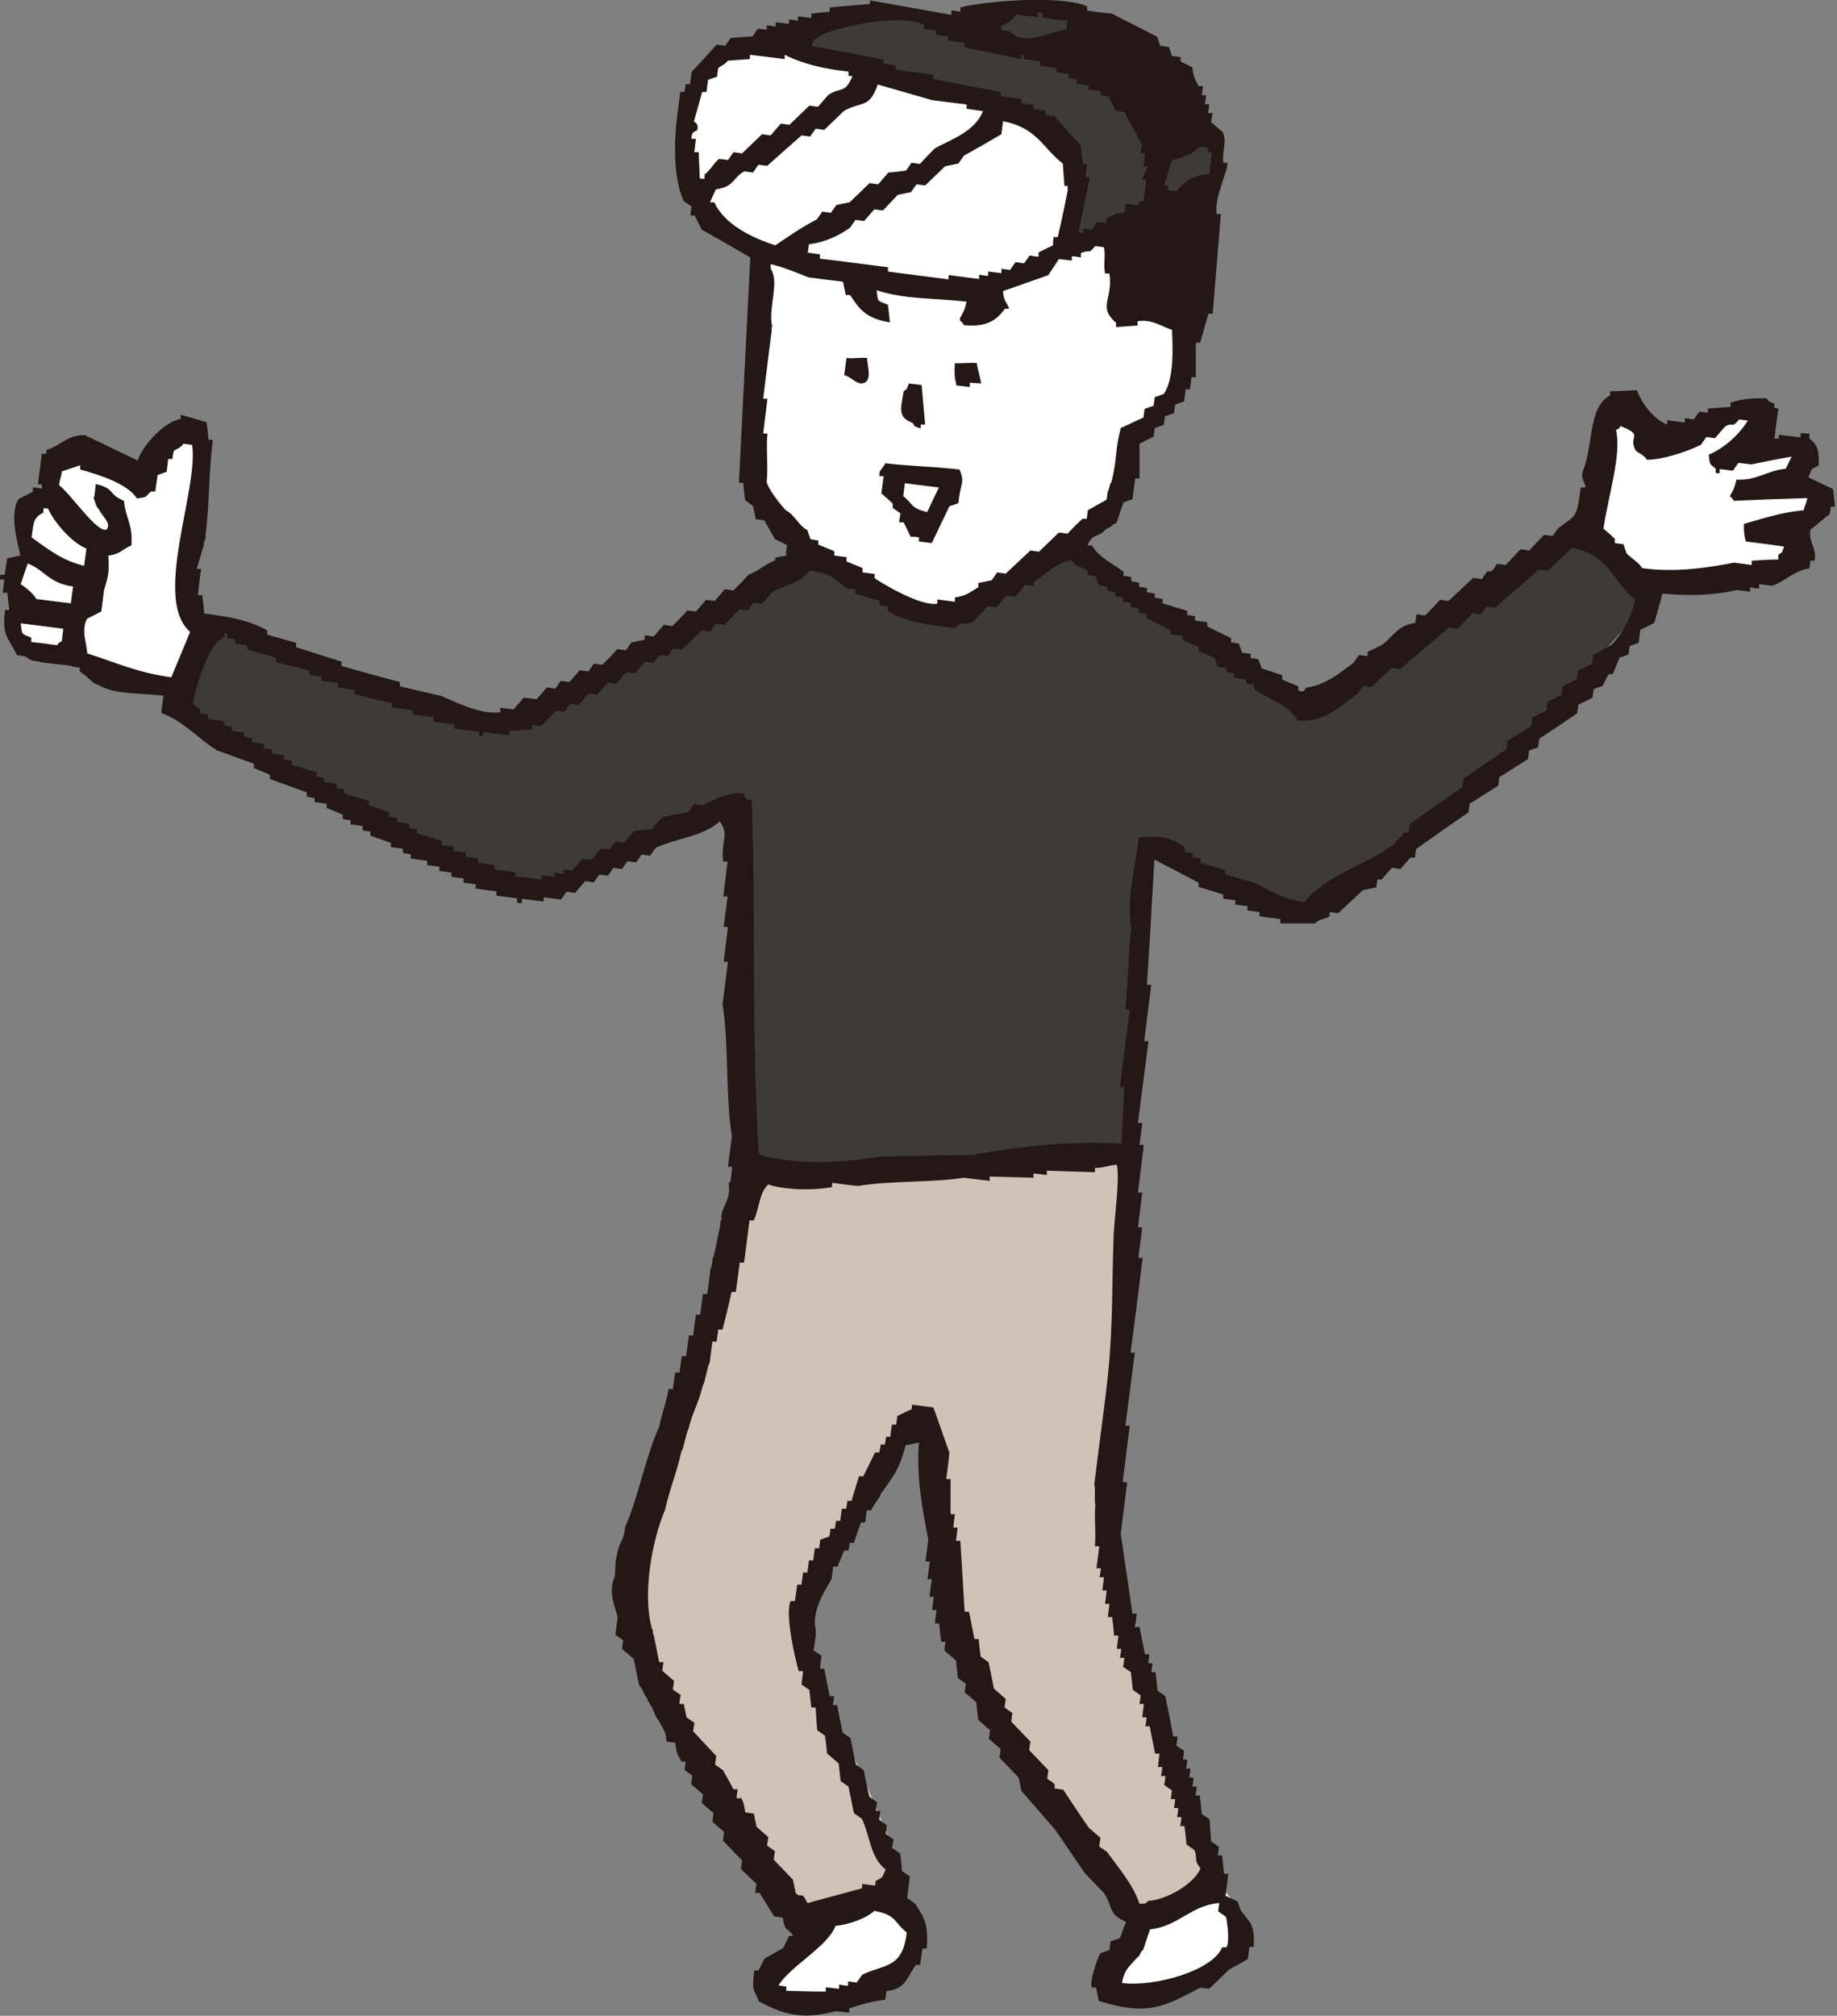 <?xml version="1.0" encoding="UTF-8"?>
<svg id="_レイヤー_2" data-name="レイヤー 2" xmlns="http://www.w3.org/2000/svg" viewBox="0 0 46.96 51.52">
  <rect x="0" y="0" width="46.96" height="51.52" fill="#808080" stroke="none"/>
  <defs>
    <style>
      .cls-1 {
        fill: #3e3a39;
      }

      .cls-1, .cls-2, .cls-3, .cls-4 {
        fill-rule: evenodd;
      }

      .cls-2 {
        fill: #fff;
      }

      .cls-3 {
        fill: #231815;
      }

      .cls-4 {
        fill: #cfc2b7;
      }
    </style>
  </defs>
  <g id="_文字" data-name="文字">
    <g>
      <path class="cls-2" d="M21.2,49.04s-1.7,1.1-1.49,1.65,2.04,.67,2.96,.1,.95-1.58,.92-1.62-.63-.77-.63-.77l-1.76,.65Z"/>
      <path class="cls-2" d="M29.63,48.87s-1.56,1.1-1.36,1.65,1.86,.67,2.71,.1c.85-.57,.87-1.58,.84-1.62s-.58-.77-.58-.77l-1.61,.65Z"/>
      <path class="cls-4" d="M19.13,29.96l9.82-.45s-.03,5.71-.24,6.84c-.21,1.13-.41,2.49-.41,2.49l1.23,4.5,1.7,4.68-1.87,1.04s-3.73-5-4.08-5.67c-.35-.68-.89-2.5-.84-3.14s-.41-3.37-.41-3.37l-.42-.44s-.68,.56-.74,.59-2.17,4.06-2.17,4.06c0,0,.03,1.75,.63,2.8,.6,1.05,1.82,4.14,1.82,4.14l-2.42,1.14-4.33-7.06s-.17-1.05-.11-1.73c.06-.68,2.15-7.52,2.15-7.52l.66-2.89Z"/>
      <path class="cls-2" d="M40.47,13.53s.72-3.07,.9-3.17,.94,1.08,.94,1.08c0,0,2.08-1.07,2.37-1,.29,.07,.28,.91,.28,.91,0,0,.76-.28,1.01,.03,.25,.31-.25,.9-.25,.9,0,0,.73-.05,.72,.37-.01,.42-.42,.93-.42,.93,0,0,.3,.52,.04,.74s-2.14,.41-2.14,.41l-1.92,.08-1.54-1.29Z"/>
      <path class="cls-2" d="M19.4,6.74s-.25,5.53,0,6.14,3.29,2.51,3.29,2.51c0,0,.29,.3,1.15,.28,.86-.02,4.13-2.31,4.13-2.31,0,0,.58-.56,.74-1.1,.16-.54,.28-1.05,.28-1.05,0,0,1.14-.71,1.29-2.5,.15-1.79,.13-2.77,.13-2.77l-7.84-.78-3.17,1.58Z"/>
      <path class="cls-2" d="M19,1.21s-1.3,.31-1.5,1.94c-.2,1.63,.4,2.64,1.36,3.08s6.01,1.18,6.01,1.18c0,0,1.71-.18,2.19-1.18,.48-1,.78-2.27-.46-3-1.24-.73-6.79-2.05-6.79-2.05l-.81,.04Z"/>
      <path class="cls-1" d="M22.55,.37l-2.74,.79s6.01,1.45,6.58,1.89c.57,.44,.81,.68,.89,1.63,.08,.96,.06,1.74,.06,1.74l3.51-1.51s.22-.94,.22-1-1.73-2.71-1.73-2.71l-2-.83-2.01-.09-1.14,.42-1.64-.33Z"/>
      <path class="cls-2" d="M5.17,16.12s-.46-1.13-.32-1.67c.14-.54,.54-2.99,.26-3.19-.28-.2-.94,.09-.94,.09l-.59,1.1s-1.27-.86-1.8-.71c-.52,.15-.52,.95-.52,.95,0,0-.4,.17-.55,.55s-.12,.82-.12,.82c0,0-.27,.79-.21,.99s.25,.57,.25,.57c0,0-.41,.56-.11,.83,.3,.27,1.55,.41,1.55,.41,0,0,.72,.43,1.35,.58s1.17,.24,1.17,.24l.56-1.56Z"/>
      <path class="cls-1" d="M20.73,14.45l-3.66,1.84-4.21,2.39-7.43-2.67-.87,2.19s8.55,4.63,8.89,4.63,2.54-1.05,2.54-1.05l2.86-1.06,.33,9.08,9.78-.29,.4-7.88,.65,.15s2.83,1.47,3.37,1.56c.54,.09,4.33-3.13,4.33-3.13l4.39-4.77,.15-.31-1.93-1.59-7.05,4.53-4.47-2.91-1.29-1.23-3.31,2.04-3.47-1.52Z"/>
      <path class="cls-3" d="M30.48,1.73c.04,.25,.06,.28,.16,.47h.11c0,.09-.02,.16-.03,.23h.11c0,.09-.02,.16-.03,.23h.11c0,.09-.02,.16-.03,.23h.11c0,.09-.02,.16-.03,.23l.3,.26c.11,.24-.02,.47,.01,.78h.11c0,.26-.34,.87-.28,1.31h.11c-.07,.86-.14,1.7-.21,2.55h-.11c-.07,.24-.14,.49-.21,.74h-.11c0,.28,0,.58,0,.88h-.11c-.01,.1-.03,.2-.04,.31h-.11c-.01,.1-.03,.2-.04,.31l-.23,.08-.03,.22-.23,.08-.03,.22-.23,.08-.03,.22c-.12,.06-.24,.12-.36,.18,0,.3,0,.59,0,.89h-.11c-.02,.17-.05,.35-.07,.53l-.23,.08-.18,.53c-.07,0-.2,.16-.27,.15-.19,.25-.33,.08-.47,.42h.11c.2,.32,.5,.44,.81,.67v.11c.06,0,.13,.02,.2,.03v.11c.06,0,.13,.02,.2,.03v.11c.06,0,.13,.02,.2,.03v.11c.06,0,.13,.02,.2,.03v.11c.06,0,.13,.02,.2,.03v.11c.2,.06,.41,.13,.63,.19v.11c.06,0,.13,.02,.2,.03v.11c.1,.01,.2,.03,.31,.04v.11c.2,.1,.41,.2,.61,.3v.11c.06,0,.13,.02,.2,.03l.08,.23,.22,.03v.11c.06,0,.13,.02,.2,.03l.08,.23c.18,.06,.36,.12,.53,.18v.11c.13,.06,.27,.11,.41,.17v.11c.2,.07,.13-.04,.22-.08,.48-.06,.85-.38,1.19-.63l.14-.2,.22,.03v-.11c.13-.06,.25-.12,.37-.18,.3-.23,.41-.5,.85-.56l.03-.22,.22,.03c.13-.13,.26-.26,.38-.4l.22,.03c.21-.2,.42-.39,.63-.59l.22,.03,.14-.2h.11c.05-.05,.09-.12,.14-.19l.22,.03,.38-.4,.22,.03,.38-.4,.22,.03,.14-.2c.45-.34,.47-.21,.58-1.04h.11c.05-.06-.14-.23-.05-.44,.26-.62,.13-1.64,.69-1.91v-.11c.24,0,.46-.02,.68-.03,.13,.33,.41,.73,.78,.88v-.11c.16,.02,.31,.04,.45,.06v-.11c.09,0,.16,.02,.23,.03l.14-.2,.22,.03v-.11c.2-.01,.39-.03,.58-.04v-.11c.31-.1,.57-.12,.92-.11,.11,.14,0,.04,.2,.14v.11s.06,0,.1,.01c-.03,.26-.07,.51-.1,.77h.11s0-.06,.01-.1c.18,.02,.36,.05,.55,.07v-.11c.05,0,.09,0,.12,.01h.11c0,.05,0,.09-.01,.12,.22,.18,.26,.32,.24,.7-.2,.1-.16,.05-.26,.3,.21,.1,.42,.2,.63,.3l.05,.45h-.11c0,.06-.02,.13-.03,.2-.08,.03-.41,.35-.49,.38-.05,.36,.16,.43,.11,.8h-.11c0,.06-.02,.13-.03,.2-.39,.05-.61,.33-.95,.44l-.33-.04v.11c-.09,0-.16-.02-.23-.03v.11c-.12-.01-.23-.03-.34-.04-.55,.13-1.2,.16-1.9,.09-.07,.25-.14,.5-.21,.75l-.36,.18-.04,.33-.23,.08-.03,.22-.23,.08-.17,.42h-.11c-.05,.09-.1,.2-.15,.3l-.23,.08-.03,.22-.36,.18-.03,.22c-.32,.22-.65,.44-.97,.65l-.03,.22-.23,.08-.03,.22c-.24,.15-.48,.31-.73,.46l-.03,.22c-.24,.15-.48,.31-.73,.46l-.03,.22c-.45,.31-.9,.63-1.34,.94l-.03,.22h-.11c-.09,.09-.17,.19-.26,.29l-.22-.03-.26,.3h-.11c0,.06-.02,.13-.03,.2l-.34,.07c-.21,.2-.42,.39-.63,.59l-.22-.03v.11c-.16,.09-.24,.05-.37,.18-.3,0-.59,0-.89,0v-.11c-.17-.02-.35-.05-.53-.07v-.11c-.1-.01-.2-.03-.31-.04v-.11c-.1-.01-.2-.03-.31-.04v-.11c-.1-.01-.2-.03-.31-.04v-.11c-.2-.06-.41-.13-.63-.19v-.11c-.37-.2-.75-.39-1.13-.59-.06,1.07-.12,2.13-.19,3.2h.11c-.06,.49-.12,.96-.18,1.44h.11c-.09,.71-.18,1.4-.27,2.09h.11c-.02,.2-.05,.38-.07,.56h.11c-.05,.42-.1,.82-.15,1.22h.11c-.04,.31-.07,.6-.11,.89h.11c-.03,.27-.07,.52-.1,.78h.11c-.1,.82-.2,1.62-.31,2.42h.11c-.08,.63-.16,1.25-.24,1.87h.11c-.06,.49-.12,.96-.18,1.44h.11c0,.05,0,.09-.01,.12-.05,.4-.1,.8-.15,1.2,.1,.68,.2,1.36,.3,2.04h.11c-.01,.12-.03,.23-.04,.34h.11c.05,.24,.09,.47,.14,.7h.11c0,.09-.02,.16-.03,.23h.11c0,.09-.02,.16-.03,.23h.11c.02,.16,.04,.32,.05,.47l.2,.14c.07,.34,.14,.68,.2,1.03h.11c0,.09-.02,.16-.03,.23l.2,.14-.03,.22h.11c0,.09-.02,.16-.03,.23h.11c0,.09-.02,.16-.03,.23h.11c0,.09-.02,.16-.03,.23h.11c0,.09-.02,.16-.03,.23h.11c.02,.16,.04,.32,.05,.47l.2,.14,.04,.56,.2,.14-.03,.22h.11c.02,.16,.04,.32,.05,.47h.11c-.02,.2-.05,.38-.07,.56l.31,.15c.03,.08,.05,.16,.08,.23,.25,.32,.36,.36,.33,.93h-.11c-.01,.1-.03,.2-.04,.31l-.48,.27c-.17,.16-.34,.33-.51,.49l-.22-.03c-.89,.45-1.3,.75-2.6,.34-.02-.11-.05-.23-.07-.34h-.11c-.07-.18,.18-.83,.22-.88l.23-.08,.03-.22,.23-.08c.04-.05,.12-.34,.17-.42-.49-.21-.33-.4-.57-.74-.16-.17-.33-.34-.49-.51-.25-.37-.5-.73-.75-1.1-.29-.33-.58-.67-.87-1l-.07-.34c-.16-.17-.33-.34-.49-.51l.03-.22-.3-.26,.03-.22-.3-.26c-.02-.15-.04-.3-.05-.45-.1-.09-.2-.17-.3-.26l.03-.22-.2-.14c-.02-.15-.04-.3-.05-.45l-.3-.26,.03-.22h-.11c-.02-.16-.04-.32-.05-.47h-.11c.01-.12,.03-.23,.04-.34h-.11c.01-.12,.03-.23,.04-.34h-.11c.02-.16,.04-.31,.06-.45h-.11c.02-.16,.04-.31,.06-.45h-.11c.02-.2,.05-.38,.07-.56-.14-.72-.31-1.59-.24-2.48l-.34,.07c-.16,.64-.34,.82-.64,1.25,0,.07-.23,.34-.24,.41h-.11c-.01,.1-.03,.2-.04,.31h-.11c-.06,.16-.12,.34-.18,.52h-.11c0,.06-.02,.13-.03,.2h-.11c-.06,.13-.11,.27-.17,.41h-.11c-.01,.1-.03,.2-.04,.31-.13,.24-.5,.77-.42,1.25,.04,0-.01,.14,.02,.14l-.06,.44,.2,.14c-.01,.11-.03,.22-.04,.33h.11c.05,.24,.09,.47,.14,.7h.11c0,.09-.02,.16-.03,.23h.11c.05,.24,.09,.47,.14,.7l.2,.14c.05,.23,.09,.46,.14,.68l.2,.14c.05,.23,.09,.46,.14,.68,.07,.05,.14,.09,.2,.14l-.03,.22h.11c0,.09-.02,.16-.03,.23,.07,.05,.14,.09,.2,.14l-.03,.22,.2,.14-.03,.22,.2,.14c.02,.15,.04,.3,.05,.45l.2,.14c-.02,.18-.05,.36-.07,.55l.2,.14c.24,.36,.35,.54,.3,1.15h-.11c-.02,.13-.04,.28-.06,.42h-.11c-.25,.36-.26,.61-.75,.67l-.03,.22c-.3,.03-.63,.12-.92,.22v.11c-.12-.01-.23-.03-.34-.04-.77,.2-1.26,.14-1.97-.25-.14-.36-.18-.22-.12-.79h.11c.05-.09,.1-.2,.15-.3,.16-.09,.32-.18,.48-.27l.15-.31h.11c-.16-.24-.21-.08-.27-.47l-.22-.03c-.12-.2-.25-.4-.37-.6h-.11c0-.09,.02-.16,.03-.23l-.4-.38,.03-.22c-.16-.17-.33-.34-.49-.51l.03-.22c-.1-.09-.2-.17-.3-.26l.03-.22-.3-.26,.03-.22-.3-.26,.03-.22-.2-.14,.03-.22h-.11c-.11-.19-.13-.23-.16-.48l-.22-.03c-.03-.31-.08-.29-.21-.55-.07-.05-.15-.35-.22-.4,0-.07-.07-.07-.06-.15-.1-.09-.11-.25-.21-.33-.05-.23-.09-.46-.14-.68-.1-.09-.2-.17-.3-.26l.03-.22-.2-.14,.06-.44c-.05-.24-.25-.62-.09-1.01,.04,0,.02-.52,.06-.52,.06-.44,.17-.35,.22-.78,.37-.85,.5-1.74,.88-2.59,.03-.22,.21-.72,.23-.94h.11c.02-.13,.04-.28,.06-.42h.11c.02-.13,.04-.28,.06-.42h.11c.02-.17,.05-.35,.07-.53h.11c.02-.17,.05-.35,.07-.53h.11c.02-.17,.05-.35,.07-.53h.11c.03-.2,.06-.42,.08-.64,.04,0,.05-.33,.09-.33,.09-.43,.08-.39,.17-.83-.04,0,.06-.14,.02-.15,0-.28,.25-.44,.19-.85-.04,0,.08-.12,.05-.12l.04-.33h-.11c.03-.27,.07-.52,.1-.78-.17-1.03-.07-2.33-.24-3.37,.05-.36,.09-.73,.14-1.09h-.11c.04-.31,.07-.6,.11-.89h-.11c.03-.27,.07-.52,.1-.78h-.11c.04-.31,.07-.6,.11-.89h-.11c-.08-.48,.17-.69-.09-1.03-.41,.39-1.12,.43-1.64,.68l-.14,.2-.22-.03-.14,.2-.22-.03-.14,.2-.22-.03-.14,.2-.22-.03-.14,.2-.22-.03-.26,.3-.22-.03c-.05,.07-.09,.14-.14,.2l-.44-.06v.11c-.2-.02-.38-.05-.56-.07v.11c-.05,0-.09,0-.12-.01v-.11c-.17-.02-.35-.05-.53-.07v-.11c-.17-.02-.35-.05-.53-.07v-.11c-.1-.01-.2-.03-.31-.04v-.11c-.1-.01-.2-.03-.31-.04v-.11c-.1-.01-.2-.03-.31-.04v-.11c-.1-.01-.2-.03-.31-.04v-.11c-.13-.02-.28-.04-.42-.06v-.11c-.06,0-.13-.02-.2-.03v-.11c-.1-.01-.2-.03-.31-.04v-.11c-.16-.06-.34-.12-.52-.18v-.11c-.06,0-.13-.02-.2-.03v-.11c-.1-.01-.2-.03-.31-.04v-.11c-.06,0-.13-.02-.2-.03v-.11c-.13-.06-.27-.11-.41-.17v-.11c-.1-.01-.2-.03-.31-.04v-.11c-.06,0-.13-.02-.2-.03v-.11c-.31-.11-.62-.23-.94-.34v-.11c-.13-.06-.27-.11-.41-.17v-.11c-.31-.11-.62-.23-.94-.34-.46-.28-.85-.75-1.43-.96,.02-.15,.04-.29,.06-.44-.81-.09-1.21-.02-1.7-.29-.11-.01-.33-.3-.44-.32v-.11c-.06,0-.13-.02-.2-.03,0-.04-.83-.08-.83-.12-.47-.06-.11-.11-.58-.17-.19-.43-.39-.44-.3-1.15h.11c-.02-.14-.04-.29-.05-.44H.07c.01-.12,.03-.23,.04-.34h-.11c0-.05,0-.09,.01-.12H.12c.02-.13,.04-.28,.06-.42l.34-.07c-.03-.21-.31-1.05-.04-1.45l.36-.18v-.11c.09,0,.16,.02,.23,.03v-.11s-.06,0-.1-.01c.03-.26,.07-.51,.1-.77h.11s0-.06,.01-.1c.34-.1,.54-.39,.98-.38,.42,.2,.93,.45,1.35,.65,.13-.4,.7-1.01,1.1-1.06v-.11c.23,.06,.44,.13,.66,.19,.02,.15,.04,.3,.05,.45h.11c-.11,.89-.08,1.6-.19,2.48,.04,0-.07,.17-.03,.18l-.19,.64h.11c-.03,.23-.06,.45-.08,.67h.11c.02,.16,.04,.32,.05,.47,.69,.09,1.13,.17,1.61,.43v.11c.24,.07,.49,.14,.74,.21v.11c.38,.12,.77,.25,1.16,.37v.11c.49,.14,.99,.28,1.49,.41v.11c.35,.08,.71,.17,1.07,.25,.27,.12,1.04,.5,1.5,.41v-.11c.12,.01,.23,.03,.34,.04,.09-.1,.17-.2,.26-.3l.33,.04,.26-.3,.22,.03c.05-.07,.09-.14,.14-.2l.22,.03,.26-.3,.22,.03,.14-.2,.22,.03c.13-.13,.26-.26,.38-.4l.22,.03,.14-.2,.34-.07v-.11c.09,0,.16,.02,.23,.03,.09-.1,.17-.2,.26-.3l.22,.03c.13-.13,.26-.26,.38-.4l.22,.03,.26-.3,.22,.03,.26-.3,.22,.03c.13-.13,.26-.26,.38-.4,.35-.14,.34-.23,.69-.37-.08-.14,.38-.06,.27-.17l.03-.22-.31-.15-.27-.48-.22-.03-.07-.34-.2-.14c-.02-.15-.04-.3-.05-.45h-.11c.1-1.93,.19-3.85,.29-5.76-.41-.24-.83-.48-1.24-.71l-.18-.36h-.11c0-.09,.02-.16,.03-.23l-.2-.14c-.25-.53-.27-1.43-.16-2.24l.07-.55h.11c0-.06,.02-.13,.03-.2h.11c.01-.1,.03-.2,.04-.31,.21-.23,.43-.46,.64-.7l.22,.03,.14-.2,.56-.04c.05-.07,.09-.14,.14-.2l.22,.03v-.11c.09,0,.16,.02,.23,.03v-.11c.12,.01,.23,.03,.34,.04v-.11c.09,0,.16,.02,.23,.03v-.11c.12,.01,.23,.03,.34,.04v-.11c.16-.02,.32-.04,.47-.05v-.11c.35-.03,.69-.06,1.03-.09V.01c.7,.12,1.39,.25,2.08,.37v-.11c.09,0,.16,.02,.23,.03v-.11c.5-.14,2.52-.34,3.24-.03v.11c.2,.03,.42,.06,.64,.08,.38,.2,.77,.39,1.15,.59l.08,.23,.22,.03,.08,.23,.22,.03v.11c.09,.05,.2,.1,.3,.15Zm-4.66-.93l-.22-.03v-.11c.19-.08,.27-.13,.38-.29,.18,.02,.36,.05,.55,.07v-.11c.05,0,.09,0,.12,.01v.11c.2,.03,.42,.06,.64,.08l-.03,.22c-.35,.04-1.11,.46-1.45,.04Zm-4.91,.15c.26-.21,2.04-.64,2.71-.32v.11c.1,.01,.2,.03,.31,.04v.11c.1,.01,.2,.03,.31,.04v.11c.13,.02,.28,.04,.42,.06v.11c.46,.1,.93,.19,1.39,.29,.16,0-.03-.13,.12-.1v.11c.13,.02,.28,.04,.42,.06v.11c.13,.02,.28,.04,.42,.06v.11c.1,.01,.2,.03,.31,.04v.11c.06,0,.13,.02,.2,.03v.11c.1,.01,.2,.03,.31,.04v.11c.1,.01,.2,.03,.31,.04v.11c.06,0,.13,.02,.2,.03l.18,.36,.22,.03c.15,.28,.3,.56,.45,.84l-.03,.22h.11c-.01,.12-.03,.23-.04,.34h.11c-.05,.12-.1,.22-.15,.33h.11c-.02,.2-.05,.38-.07,.56h-.11s0,.06-.01,.1l-.33-.04-.03,.22c-.25,.03-.29,.06-.47,.16v.11c-.09,0-.16-.02-.23-.03l-.14,.2-.22-.03v.11c-.05,0-.09,0-.12-.01,.1-.47,.19-.94,.29-1.41h-.11c.01-.12,.03-.23,.04-.34h-.11c-.02-.16-.04-.32-.05-.47-.23-.25-.45-.5-.68-.75l-.22-.03v-.11c-.1-.01-.2-.03-.31-.04v-.11c-.1-.01-.2-.03-.31-.04v-.11c-.17-.02-.35-.05-.53-.07v-.11c-.57-.11-1.14-.22-1.72-.33v-.11c-.31-.04-.64-.08-.97-.13v-.11c-.1-.01-.2-.03-.31-.04v-.11c-.6-.12-1.22-.23-1.83-.35,.09-.21,0-.1,.14-.2Zm.78,.88v.11s.06,0,.1,.01c-.19,.46-.3,.26-.62,.48l-.26,.3-.22-.03c-.17,.16-.34,.33-.51,.49l-.22-.03-.26,.3-.22-.03c-.17,.16-.34,.33-.51,.49l-.22-.03-.14,.2-.22-.03c-.12,.07-.24,.31-.38,.4v.11c-.05,0-.09,0-.12-.01l-.03-.67h-.11c.01-.12,.03-.23,.04-.34h-.11c-.02-.21,.13-.19,.14-.22,.06-.18-.08-.21-.08-.23,.07-.25,.14-.5,.21-.75h.11c.01-.1,.03-.2,.04-.31l.23-.08,.03-.22c.05-.05,.16-.08,.25-.19,.19-.01,.37-.03,.56-.04v-.11c.31,.04,.6,.07,.89,.11v-.11c.45,.23,.99,.36,1.63,.43Zm-2.66,2.55l.22,.03c.05-.07,.09-.14,.14-.2l.22,.03c.29-.26,.59-.52,.88-.78l.22,.03,.14-.2,.22,.03c.17-.16,.34-.33,.51-.49,.46-.25,.64-.05,.86-.67,.46,.13,.93,.27,1.39,.4,.29,.04,.58,.07,.88,.11v.11c.13,.02,.28,.04,.42,.06-.22,.53-.79,.71-1.23,.95-.13,.13-.26,.26-.38,.4l-.22-.03c-.05,.07-.09,.14-.14,.2-.15,.02-.3,.04-.45,.05l-.26,.3-.22-.03-.51,.49-.34,.07-.14,.2-.22-.03-.14,.2c-.4,.2-.76,.46-1.06,.66-.65-.21-1.32-.56-1.56-1.1h-.11c.05-.12,.1-.22,.15-.33,.49-.07,.42-.3,.73-.46Zm8.14-.19l.04,.56h.11c-.09,.45-.18,.88-.28,1.31h-.11s0,.06-.01,.1v.11c-.13,.06-.25,.12-.37,.18v.11c-.09,0-.16-.02-.23-.03l-.14,.2-.22-.03-.14,.2-.22-.03v.11c-.12-.01-.23-.03-.34-.04v.11c-.09,0-.16-.02-.23-.03v.11c-.27-.03-.52-.07-.78-.1v.11c-.52-.07-1.04-.13-1.55-.2v-.11c-.57-.07-1.15-.15-1.74-.22v-.11c-.1-.01-.2-.03-.31-.04l.03-.22c.4-.04,.77-.22,1.05-.42l.14-.2,.22,.03c.09-.1,.17-.2,.26-.3l.22,.03,.38-.4,.34-.07,.14-.2,.22,.03,.51-.49,.34-.07,.14-.2c.32-.18,.64-.36,.96-.55l.04-.33c.87,.16,1.02,.69,1.53,1.08Zm2.91,.7l-.22-.03v-.11s-.06,0-.1-.01l.19-.64c.27-.08,.54-.14,.71-.35l.22,.03v.11s.06,0,.1,.01l-.07,.55c-.4,.03-.63,.17-.84,.45Zm-5.54,3.3c.11,.11,.02-.01,.1,.12,.55,.05,.81-.09,1.05-.42h.11c-.08-.2-.14-.18-.16-.45,.39-.14,.78-.27,1.16-.41,.09-.14,.18-.27,.27-.41l.33,.04v-.11c.09,0,.16,.02,.23,.03v-.11c.28-.12,.16,.06,.37-.18l.22,.03c.05,.23-.02,.41,.03,.67h.11c.1,.67-.31,.84,.17,1.26v.11c.17-.01,.36-.03,.55-.04v-.11c.38-.06,.64,.15,.88,.22,.02,.43,.06,1.25-.21,1.64l-.23,.08-.03,.22-.23,.08-.03,.22c-.12,.06-.46,.21-.58,.27-.15,.57-.09,.82-.24,1.39-.04,0-.06,.22-.09,.22l-.03,.22-.48,.27-.03,.22h-.11c-.13,.12-.26,.25-.38,.38l-.22-.03-.51,.49-.22-.03c-.21,.2-.42,.39-.63,.59l-.22-.03c-.05,.07-.09,.14-.14,.2l-.34,.07v.11c-.22,.13-.31,.22-.6,.26v.11c-.16-.02-.31-.04-.45-.06v.11c-.42,.07-1.36-.49-1.6-.65v-.11c-.1-.01-.2-.03-.31-.04v-.11c-.13-.06-.27-.11-.41-.17v-.11c-.1-.01-.2-.03-.31-.04v-.11c-.13-.06-.27-.11-.41-.17v-.11c-.06,0-.13-.02-.2-.03l-.08-.23c-.21-.1-.33-.4-.54-.5-.11-.1-.47-.55-.5-.74,.04-.33-.02-.9,.02-1.23h-.11c.04-.31,.07-.6,.11-.89h-.11c.07-.6,.15-1.18,.22-1.77-.04,0,.04-.1,0-.11-.08-.5,.2-1.09-.03-1.45v-.11c.34,.08,.72,.24,.97,.34,.29,.04,.58,.07,.88,.11l.07,.34h.11c.25,.38,.42,.6,1.02,.7l-.05-.45c-.29-.12-.25-.06-.29-.37,.77,.24,1.41,.19,2.3,.29-.06,.25-.08,.26-.17,.42Zm20.92,6v.11c-.24,0-.46,.02-.68,.03v.11c-.16-.02-.31-.04-.45-.06-.67,.13-1.52,.26-2.35,.14-.1-.16-.27-.24-.4-.38l-.08-.23-.22-.03v-.11c-.09-.09-.19-.17-.29-.26,.12-.83,.47-1.91,.32-2.52,.14-.08,.02,.02,.12-.1,.61,.25,.19,.24,.37,.6,.05,.09,.22,.12,.3,.26,.43,0,1.05-.22,1.38-.38l.14-.2,.22,.03,.26-.3c.23-.13,.15,.07,.36-.18l.22,.03c-.23,.37-.61,.71-1,.87,.04,.27,0,.21,.18,.36v.11s.06,0,.1,.01v-.11c.12,.01,.23,.03,.34,.04l.14-.2,.33,.04c.34-.07,.68-.14,1.03-.2l-.15,.31c-.5,.05-.71,.3-1.26,.28-.06,.25-.08,.26-.17,.42,.11,.11,.02-.01,.1,.12,.67-.03,1.21-.05,1.88-.07,0,.07-.08,.23-.09,.31-.6,.06-.99,.2-1.53,.35,0,.26,.01,.28,.05,.45,.33,.04,.66,.08,.98,.13-.09,.21,0,.1-.14,.2Zm-21.06-4.91c.15,.02,.42-.02,.57,0,.02,.15,.09,.37,.11,.52-.04,0-.25-.02-.29-.02v.11c-.12-.01-.23-.03-.34-.04-.04-.18-.06-.27-.04-.56Zm-2.76-.13c.15,.02,.39-.02,.53,0-.02,.15,.18,.65-.17,.65-.15-.02-.28-.19-.42-.21l.06-.44Zm1.59,.65c.11,.01,.22,.03,.33,.04,.03,.34,.06,.68,.09,1.01h-.11s0,.06-.01,.1c-.21-.09-.1,0-.2-.14-.38-.15-.31-.33-.23-.81,.14-.11,.04,0,.14-.2Zm-4.23,10.47c-.49-.01-.7,.17-1.04,.31l-.22-.03-.14,.2c-.23,.05-.46,.09-.68,.14l-.26,.3-.45,.05c-.09,.1-.17,.2-.26,.3l-.22-.03-.14,.2-.22-.03-.26,.3-.22-.03c-.09,.1-.17,.2-.26,.3l-.22-.03v.11c-.09,0-.16-.02-.23-.03v.11c-.12-.01-.23-.03-.34-.04v.11c-.23-.03-.45-.06-.67-.08v-.11c-.17-.02-.35-.05-.53-.07v-.11c-.13-.02-.28-.04-.42-.06v-.11c-.1-.01-.2-.03-.31-.04v-.11c-.1-.01-.2-.03-.31-.04v-.11c-.1-.01-.2-.03-.31-.04v-.11c-.2-.06-.41-.13-.63-.19v-.11c-.06,0-.13-.02-.2-.03v-.11c-.1-.01-.2-.03-.31-.04v-.11c-.06,0-.13-.02-.2-.03v-.11c-.16-.06-.34-.12-.52-.18v-.11c-.2-.06-.41-.13-.63-.19v-.11c-.06,0-.13-.02-.2-.03v-.11c-.1-.01-.2-.03-.31-.04v-.11c-.06,0-.13-.02-.2-.03v-.11c-.2-.06-.41-.13-.63-.19v-.11c-.06,0-.13-.02-.2-.03v-.11c-.1-.01-.2-.03-.31-.04v-.11c-.06,0-.13-.02-.2-.03v-.11c-.1-.01-.2-.03-.31-.04v-.11c-.06,0-.13-.02-.2-.03v-.11c-.1-.01-.2-.03-.31-.04v-.11c-.06,0-.13-.02-.2-.03v-.11c-.13-.02-.28-.04-.42-.06v-.11c-.06,0-.13-.02-.2-.03v-.11c-.09-.05-.08-.08-.18-.13,.09-.54,.42-1.51,.76-1.69,.1-.06-.02-.16,.12-.1v.11c.06,0,.13,.02,.2,.03v.11c.1,.01,.2,.03,.31,.04v.11c.24,.07,.49,.14,.74,.21v.11c.27,.07,.56,.15,.85,.22v.11c.1,.01,.2,.03,.31,.04v.11c.13,.02,.28,.04,.42,.06v.11c.13,.02,.28,.04,.42,.06v.11c.31,.08,.63,.16,.96,.23v.11c.17,.02,.35,.05,.53,.07v.11c.17,.02,.35,.05,.53,.07v.11c.17,.02,.35,.05,.53,.07v.11c.2,.03,.42,.06,.64,.08v.11s.06,0,.1,.01v-.11c.23,.03,.45,.06,.67,.08v-.11c.2-.01,.39-.03,.58-.04v-.11c.09,0,.16,.02,.23,.03,.13-.13,.26-.26,.38-.4l.22,.03,.14-.2,.22,.03c.09-.1,.17-.2,.26-.3l.22,.03,.26-.3,.22,.03c.09-.1,.17-.2,.26-.3l.22,.03,.26-.3,.22,.03,.14-.2,.22,.03,.14-.2,.22,.03,.51-.49,.22,.03c.05-.07,.09-.14,.14-.2l.22,.03c.13-.13,.26-.26,.38-.4l.22,.03,.14-.2,.22,.03c.09-.1,.17-.2,.26-.3,.37-.19,.7-.22,.96-.55,.68,.12,.56,.19,.94,.45l.22,.03v.11c.2,.06,.41,.13,.63,.19v.11c.06,0,.13,.02,.2,.03v.11c.44,.27,1.02,.37,1.71,.44,.22-.2,.27-.06,.47-.16,.13-.13,.26-.26,.38-.4l.22,.03,.26-.3,.22,.03c.09-.1,.17-.2,.26-.3l.22,.03v-.11c.32-.2,.57-.5,.97-.55,.14,.22,.21,.12,.41,.27v.11c.06,0,.13,.02,.2,.03l.08,.23,.22,.03v.11c.06,0,.13,.02,.2,.03v.11c.06,0,.13,.02,.2,.03v.11c.06,0,.13,.02,.2,.03v.11c.06,0,.13,.02,.2,.03v.11c.06,0,.13,.02,.2,.03v.11c.2,.1,.41,.2,.61,.3v.11c.1,.01,.2,.03,.31,.04v.11c.13,.06,.27,.11,.41,.17v.11c.13,.06,.27,.11,.41,.17l.08,.23,.22,.03v.11c.06,0,.13,.02,.2,.03v.11c.1,.01,.2,.03,.31,.04v.11c.06,0,.13,.02,.2,.03v.11c.39,.28,.89,.39,1.11,.81,.71,.04,1.1-.37,1.53-.69l.14-.2,.22,.03c.17-.16,.34-.33,.51-.49l.22,.03c.42-.35,.83-.71,1.25-1.06l.22,.03c.13-.13,.26-.26,.38-.4l.22,.03,.14-.2,.22,.03c.37-.32,.75-.65,1.12-.97l.22,.03,.63-.59c.95,.18,1.04,.87,1.61,1.32-.09,.47-.34,.88-.59,1.15l-.48,.27-.03,.22c-.12,.06-.24,.12-.36,.18l-.03,.22-.36,.18-.03,.22-.36,.18-.03,.22-.36,.18-.03,.22c-.2,.12-.4,.25-.6,.37l-.03,.22c-.37,.25-.73,.5-1.1,.75l-.03,.22c-.45,.31-.9,.63-1.34,.94l-.03,.22h-.11c-.09,.09-.17,.19-.26,.29-.67,.52-1.78,.81-2.3,1.49-.58-.1-.87-.3-1.27-.5-.25-.07-.5-.14-.75-.21v-.11c-.2-.06-.41-.13-.63-.19v-.11c-.06,0-.13-.02-.2-.03v-.11c-.06,0-.13-.02-.2-.03v-.11c-.4-.29-.65-.3-1.18-.26-.13,1.04-.31,1.54-.19,2.35-.07,.51-.09,1.54-.15,2.05h.11c-.08,.67-.17,1.33-.25,1.98h.11c-.02,.49-.05,.97-.07,1.45-1.33-.08-2.7,.08-3.82,.29-.78,.01-1.56,.02-2.34,.04-.88,.15-2.2,.24-3.11-.06-.19-2.91-.08-6-.18-9.03-.21-.09-.1,0-.2-.14Zm3.63-8.43c.58,.07,1.32,.09,1.9,.16,.14,.36,.03,.29-.03,.86l-.23,.08c-.15,.31-.3,.63-.45,.94-.11-.01-.22-.03-.33-.04v-.11s-.06,0-.1-.01h-.11c-.06-.13-.12-.25-.18-.37h-.11c0-.09,.02-.16,.03-.23l-.2-.14v-.11c-.09-.09-.19-.17-.29-.26l.06-.44h-.11c0-.05,0-.09,.01-.12l.14-.2Zm1.37,.62l-.3,.63c-.45-.12-.34-.2-.61-.41,.01-.11,.03-.22,.04-.33l.88,.11Zm-21.61,.25s.08,.28,.12,.28c.14,.26,.33,.37,.22,.54-.24,.12-.92-.91-1.22-1.13,.02-.18,.05-.17,.07-.35l.47-.16v.11c.52,.14,1.23,.38,1.45,.74,.28-.04,.19-.02,.36-.18h.11c.02-.13,.04-.28,.06-.42l.23-.08,.04-.33h.11c0-.06,.02-.13,.03-.2,.04-.05,.16-.06,.25-.19l.22,.03c.18,1.12-1.02,3.94-.05,4.78-.16,.39-.32,.77-.48,1.16-.89-.12-1.44-.39-2.15-.61,0-.2-.17-.61,0-.89l.36-.18,.07-.55c.12-.38,.13-.45,.11-.88,.32-.04,.34-.16,.59-.26,.04-.56-.15-.68-.19-1.14-.43-.18-.2-.3-.72-.43l-.04,.33Zm-1.58,1.02c.05-.4,.05-.5,.3-.63v-.11c.05,0,.09,0,.12,.01,.14,.33,.61,.88,.98,1.02-.02,.15-.04,.29-.06,.44-.59-.14-.95-.45-1.35-.73Zm1.06,1.25c-.02,.15-.04,.29-.06,.44l-.88-.11c-.09-.15-.25-.28-.4-.38,.06-.18,.12-.36,.18-.53,.46,.19,.52,.49,1.15,.59Zm-.25,1.08l-.04,.33c-.14,.08-.02-.02-.12,.1-.22-.03-.44-.06-.66-.08v-.11c-.27-.12-.23-.06-.27-.37,.36,.05,.73,.09,1.09,.14Zm17.32,29.9h-.11c0-.09,.02-.16,.03-.23h-.11c-.09-.17-.18-.33-.27-.49l-.2-.14,.03-.22c-.2-.21-.39-.42-.59-.63l.03-.22-.2-.14-.07-.34h-.11c0-.09,.02-.16,.03-.23l-.2-.14,.03-.22c-.1-.09-.2-.17-.3-.26l.03-.22h-.11c-.05-.24-.09-.47-.14-.7-.04,0,0-.14-.04-.14-.25-.85-.02-2.23,.33-3.05,.16-.68,.26-.81,.42-1.5,.04,0,.14-.54,.17-.54,.15-.57,.23-.57,.38-1.15,.04,0,.13-.57,.17-.56,.02-.18,.05-.36,.07-.55h.11c.01-.1,.03-.2,.04-.31h.11c.08-.31,.16-.63,.23-.96h.11c.03-.24,.07-.5,.1-.75h.11c.05-.35,.09-.72,.14-1.08h.11c.15-.34,.14-.71,.37-.92,.29,.11,.98,.18,1.63,.07v-.11c.23,.03,.45,.06,.67,.08,.83-.14,1.88-.08,2.7-.21l.66,.08v-.11c.38,.01,.75,.02,1.12,.03v-.11c.12,.01,.23,.03,.34,.04v-.11c.42,.01,.83,.03,1.23,.04v-.11c.24,0,.33-.07,.56-.08,.08,.37-.06,1.31-.08,1.79-.06,1.59,0,2.52-.22,4.21-.09,.73-.19,1.46-.28,2.19,.04,0,0,.47,.03,.48-.03,.52,.02,.57-.01,1.08h.11c-.02,.2-.05,.38-.07,.56h.11c0,.09-.02,.16-.03,.23h.11c-.01,.12-.03,.23-.04,.34h.11c-.01,.12-.03,.23-.04,.34h.11c-.01,.12-.03,.23-.04,.34h.11c.02,.16,.04,.32,.05,.47h.11c-.01,.12-.03,.23-.04,.34h.11c0,.09-.02,.16-.03,.23h.11c0,.09-.02,.16-.03,.23,.07,.05,.14,.09,.2,.14l.05,.45,.2,.14-.03,.22h.11c-.01,.12-.03,.23-.04,.34h.11c0,.09-.02,.16-.03,.23h.11c.05,.24,.09,.47,.14,.7h.11c-.01,.12-.03,.23-.04,.34h.11c0,.09-.02,.16-.03,.23h.11c0,.09-.02,.16-.03,.23l.2,.14-.03,.22h.11c0,.09-.02,.16-.03,.23h.11c0,.09-.02,.16-.03,.23h.11c0,.09-.02,.16-.03,.23h.11c.02,.16,.04,.32,.05,.47l.2,.14c.1,.22-.03,.24,.16,.47-.16,.4-.88,.81-1.33,.83-.14,.11,0,.05-.23,.08-.17-.51-.53-.91-.83-1.33l-.2-.14,.03-.22-.3-.26c-.22-.32-.44-.65-.65-.97l-.22-.03v-.11c-.05-.05-.12-.09-.19-.14l.03-.22c-.16-.17-.33-.34-.49-.51l.03-.22-.49-.51,.03-.22-.2-.14,.03-.22c-.1-.09-.2-.17-.3-.26-.05-.23-.09-.46-.14-.68l-.2-.14c-.02-.15-.04-.3-.05-.45h-.11c-.05-.24-.09-.47-.14-.7h-.11c-.04-.61-.07-1.21-.11-1.81h-.11c.01-.12,.03-.23,.04-.34h-.11c.01-.12,.03-.23,.04-.34h-.11c0-.31,0-.61,0-.9h-.11c.03-.23,.06-.45,.08-.67-.14-.39-.27-.78-.41-1.16l-.55-.07v.11c-.13,.06-.25,.12-.37,.18l-.03,.22h-.11c-.01,.1-.03,.2-.04,.31h-.11c0,.06-.02,.13-.03,.2h-.11c0,.06-.02,.13-.03,.2h-.11c-.1,.2-.2,.41-.3,.61h-.11c-.06,.2-.13,.41-.19,.63h-.11c0,.06-.02,.13-.03,.2h-.11c-.01,.1-.03,.2-.04,.31h-.11c0,.06-.02,.13-.03,.2h-.11c0,.06-.02,.13-.03,.2l-.23,.08-.03,.22h-.11c-.01,.1-.03,.2-.04,.31h-.11c-.01,.1-.03,.2-.04,.31h-.11c-.01,.1-.03,.2-.04,.31h-.11c-.02,.13-.04,.28-.06,.42h-.11c-.15,.34,.13,1.54,.21,1.79h.11c-.01,.12-.03,.23-.04,.34l.2,.14,.05,.45h.11c.01,.2,.03,.39,.04,.58l.2,.14c.02,.15,.04,.3,.05,.45l.3,.26,.05,.45,.2,.14c.05,.23,.09,.46,.14,.68l.2,.14c.22,.45,.21,.99,.61,1.3-.11,.26-.07,.18-.26,.3v.11c-.12-.01-.23-.03-.34-.04v.11c-.47,.13-.94,.25-1.4,.38-.17-.36-.14-.09-.3-.26l-.07-.34-.49-.51,.03-.22-.2-.14,.03-.22-.3-.26-.07-.34-.22-.03c-.03-.25-.06-.29-.16-.47Zm12.23,2.67l-.03,.22,.2,.14c.02,.06,.11,.65,.01,.78h-.11c-.23,.59-1.72,1.02-2.56,.91,.08-.38,.19-.41,.39-.65,.08-.03,.08-.16,.15-.19l.18-.53c.71-.07,1.04-.61,1.75-.67Zm-8.81,.21c.56,.1,.5,.3,.82,.55-.11,.93-.56,.8-1.14,1.08l-.14,.2-.22-.03v.11c-.09,0-.16-.02-.23-.03v.11c-.12-.01-.23-.03-.34-.04v.11c-.35,0-.68-.01-1.01-.02v-.11c-.06,0-.13-.02-.2-.03,.34-.52,1.25-.98,1.46-1.52,.34-.03,.79-.19,1-.39Z"/>
    </g>
  </g>
</svg>